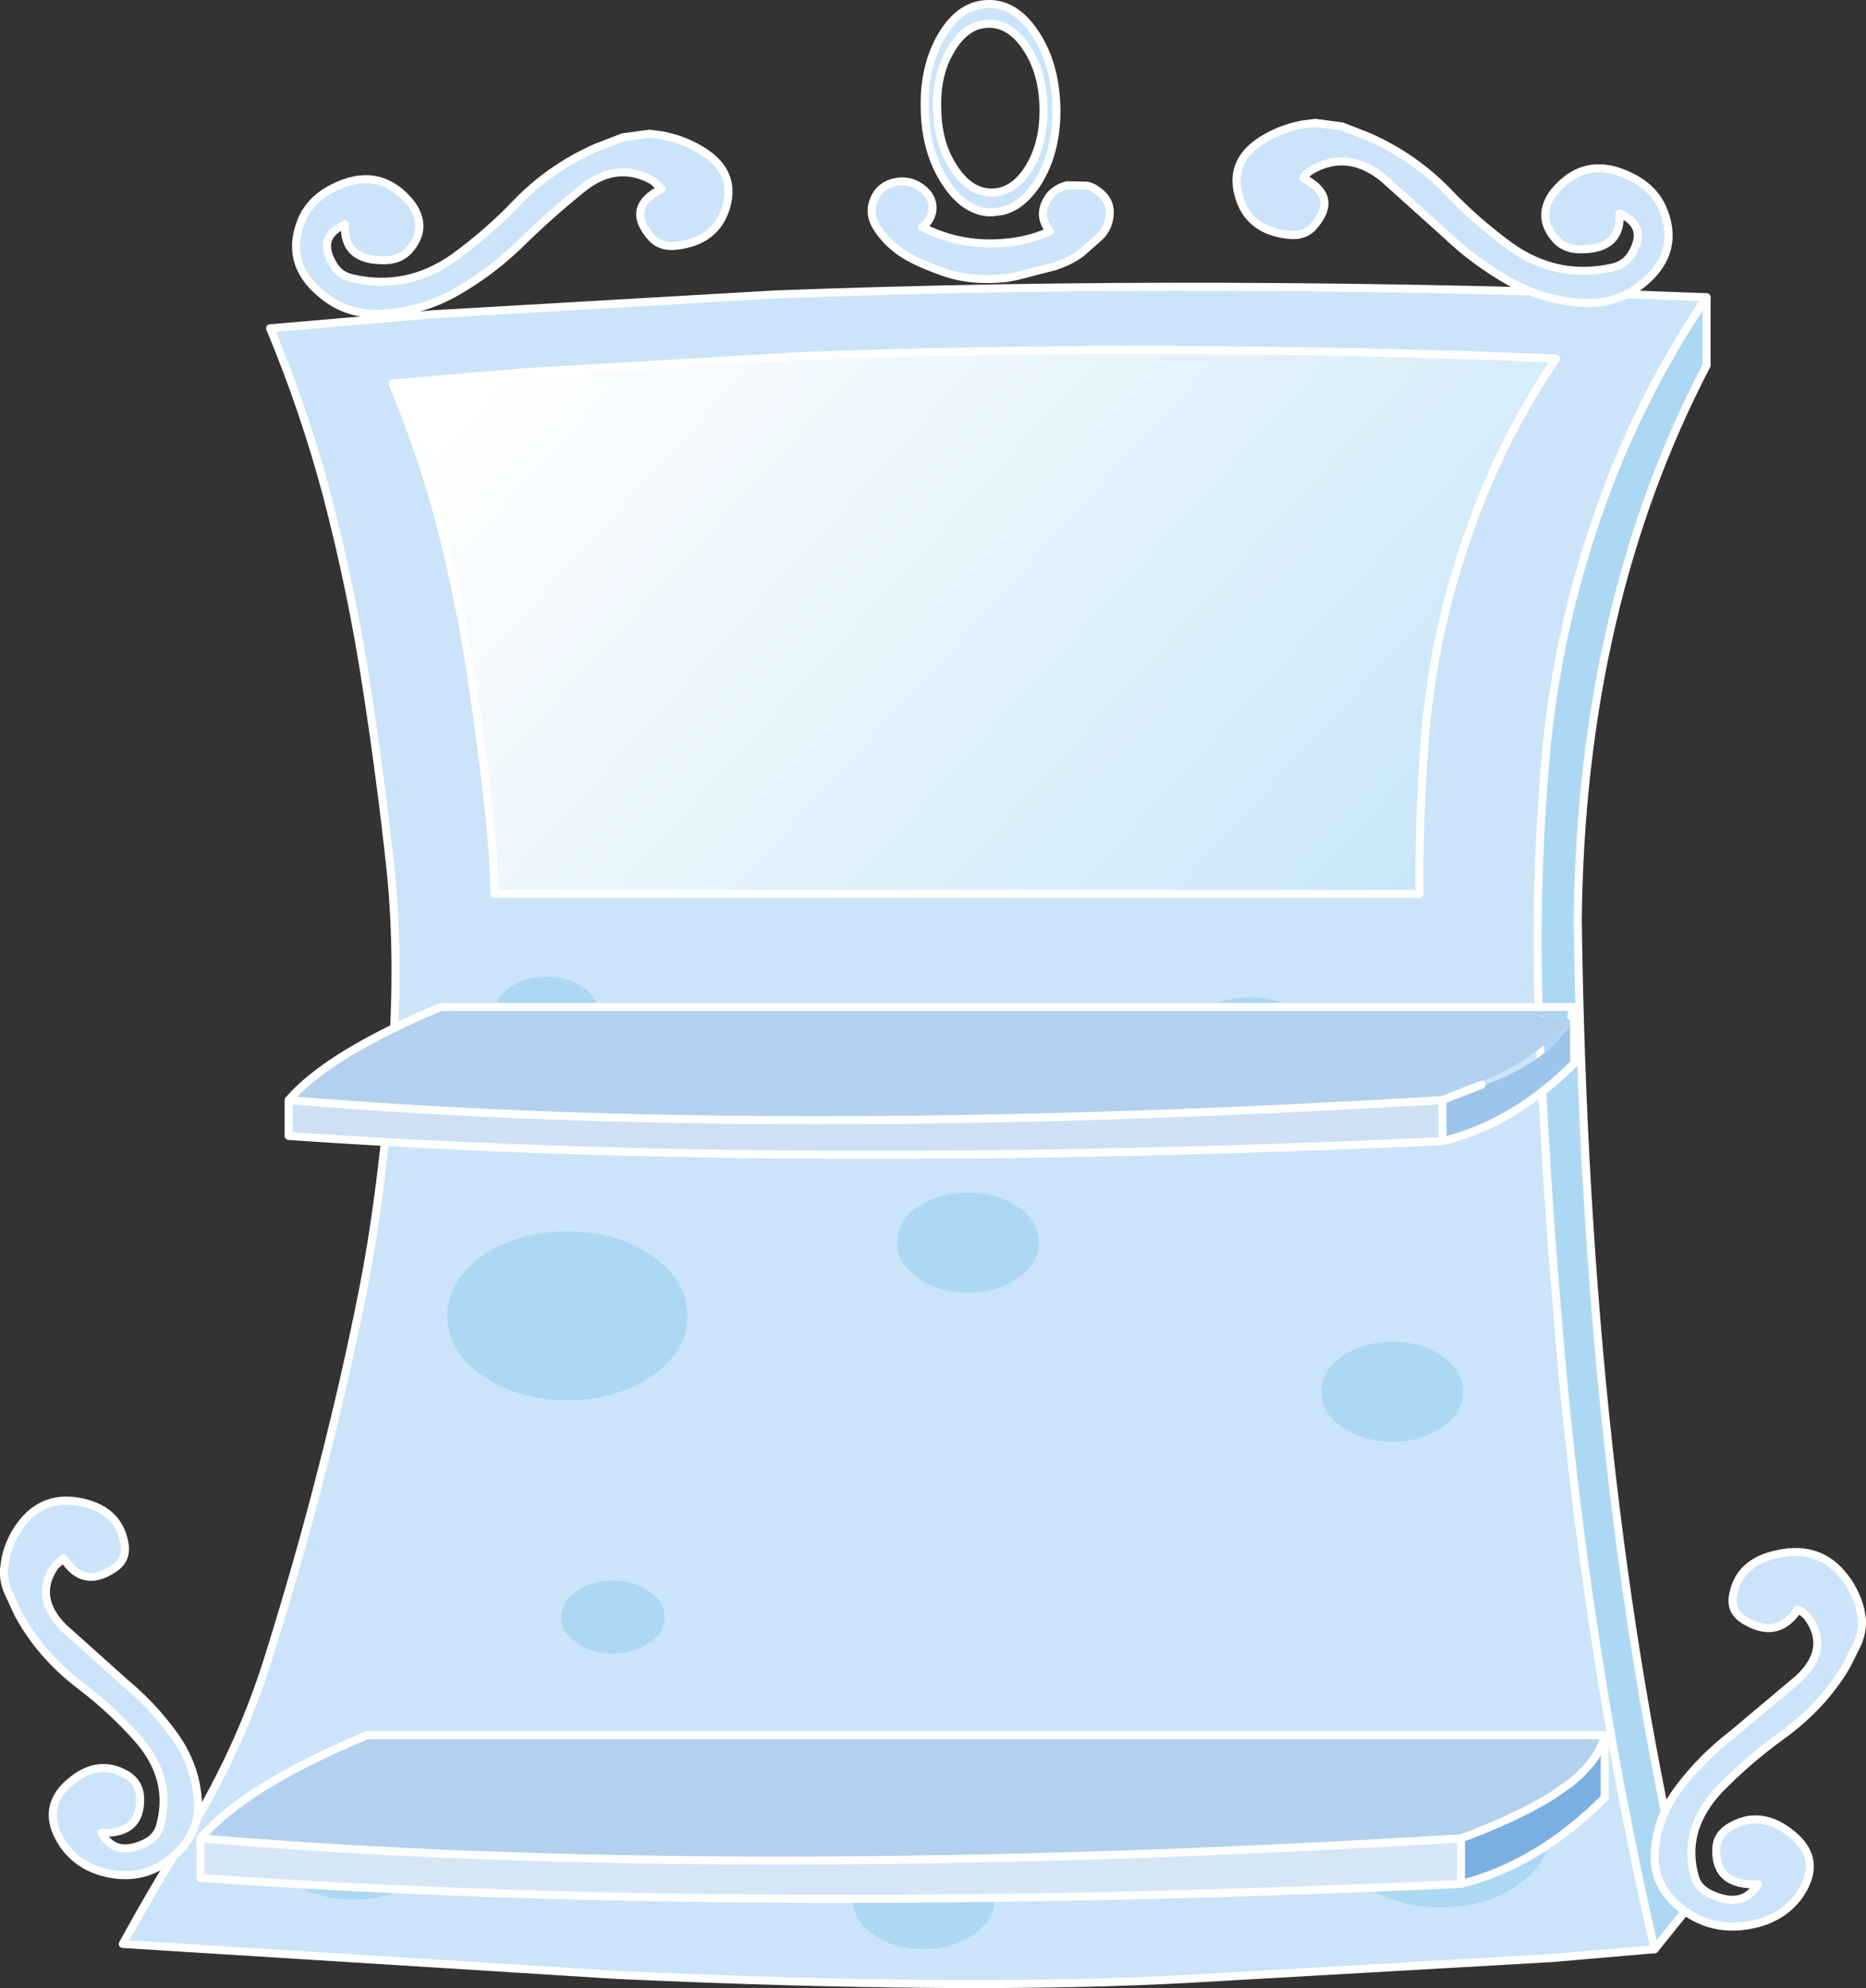 <?xml version="1.0" encoding="UTF-8" standalone="no"?>
<svg xmlns:xlink="http://www.w3.org/1999/xlink" height="246.8px" width="231.75px" xmlns="http://www.w3.org/2000/svg">
  <rect width="100%" height="100%" fill="#333333" stroke="none"/>
  <g transform="matrix(1.0, 0.0, 0.0, 1.0, 115.85, 123.4)">
    <path d="M77.4 -78.9 Q53.35 -79.9 29.2 -79.95 6.45 -80.05 -16.25 -79.2 L-50.6 -77.2 -67.1 -75.8 Q-63.65 -67.5 -61.35 -59.05 -58.8 -49.25 -57.3 -39.35 -55.95 -30.4 -55.0 -21.45 -54.55 -17.15 -54.45 -12.45 L60.45 -12.45 Q60.35 -22.3 61.15 -32.1 62.25 -45.6 67.1 -58.75 70.9 -69.2 77.4 -78.9 M96.1 -86.5 Q88.05 -74.5 83.35 -61.6 77.4 -45.35 76.05 -28.65 74.65 -12.15 75.35 4.5 76.05 21.6 77.5 38.85 79.1 59.4 82.25 79.85 85.2 99.25 89.65 118.55 L76.9 119.65 32.3 122.2 Q4.95 123.75 -39.1 121.75 L-100.6 117.9 Q-96.3 110.1 -93.6 106.0 -86.35 94.65 -82.55 82.5 -78.65 70.05 -75.8 58.8 -72.9 47.5 -70.75 36.65 -68.6 25.75 -67.35 11.1 -66.1 -3.55 -67.35 -15.55 -68.55 -26.65 -70.25 -37.65 -72.1 -49.9 -75.25 -61.95 -78.05 -72.45 -82.3 -82.65 L-61.95 -84.4 -19.55 -86.85 Q8.45 -87.9 36.55 -87.8 66.35 -87.7 96.1 -86.5" fill="#cbe4f9" fill-rule="evenodd" stroke="none"/>
    <path d="M96.1 -86.5 L96.1 -78.05 Q80.5 -48.2 80.1 -9.15 81.05 60.6 93.6 113.65 L89.65 118.55 Q85.2 99.25 82.25 79.85 79.1 59.4 77.5 38.85 76.05 21.6 75.35 4.5 74.65 -12.15 76.05 -28.65 77.4 -45.35 83.35 -61.6 88.05 -74.5 96.1 -86.5" fill="#acd8f4" fill-rule="evenodd" stroke="none"/>
    <path d="M77.4 -78.9 Q70.9 -69.2 67.1 -58.75 62.25 -45.6 61.15 -32.1 60.35 -22.3 60.45 -12.45 L-54.45 -12.45 Q-54.55 -17.15 -55.0 -21.45 -55.95 -30.4 -57.3 -39.35 -58.8 -49.25 -61.35 -59.05 -63.65 -67.5 -67.1 -75.8 L-50.6 -77.2 -16.25 -79.2 Q6.45 -80.05 29.2 -79.95 53.35 -79.9 77.4 -78.9" fill="url(#gradient0)" fill-rule="evenodd" stroke="none"/>
    <path d="M-82.3 -82.65 L-81.85 -105.45 -61.95 -107.15 -19.55 -109.6 Q8.45 -110.65 36.55 -110.55 L96.1 -108.5 96.1 -86.5 Q66.35 -87.7 36.55 -87.8 8.45 -87.9 -19.55 -86.85 L-61.95 -84.4 -82.3 -82.65" fill="#acd8f4" fill-opacity="0.0" fill-rule="evenodd" stroke="none"/>
    <path d="M89.65 118.55 L76.9 119.65 32.3 122.2 Q4.95 123.75 -39.1 121.75 L-100.6 117.9 Q-96.3 110.1 -93.6 106.0 -86.35 94.65 -82.55 82.5 -78.65 70.05 -75.8 58.8 -72.9 47.5 -70.75 36.65 -68.6 25.75 -67.35 11.1 -66.1 -3.55 -67.35 -15.55 -68.55 -26.65 -70.25 -37.65 -72.1 -49.9 -75.25 -61.95 -78.05 -72.45 -82.3 -82.65 L-61.95 -84.4 -19.55 -86.85 Q8.45 -87.9 36.55 -87.8 66.35 -87.7 96.1 -86.5" fill="none" stroke="#ffffff" stroke-linecap="round" stroke-linejoin="round" stroke-width="1.0"/>
    <path d="M77.4 -78.9 Q53.35 -79.9 29.2 -79.95 6.45 -80.05 -16.25 -79.2 L-50.6 -77.2 -67.1 -75.8 Q-63.65 -67.5 -61.35 -59.05 -58.8 -49.25 -57.3 -39.35 -55.95 -30.4 -55.0 -21.45 -54.55 -17.15 -54.45 -12.45 L60.45 -12.45 Q60.35 -22.3 61.15 -32.1 62.25 -45.6 67.1 -58.75 70.9 -69.2 77.4 -78.9 M89.65 118.55 L93.6 113.65 Q81.05 60.6 80.1 -9.15 80.5 -48.2 96.1 -78.05 L96.1 -86.5 Q88.05 -74.5 83.35 -61.6 77.4 -45.35 76.05 -28.65 74.65 -12.15 75.35 4.5 76.05 21.6 77.5 38.85 79.1 59.4 82.25 79.85 85.2 99.25 89.65 118.55 Z" fill="none" stroke="#ffffff" stroke-linecap="round" stroke-linejoin="round" stroke-width="1.0"/>
    <path d="M-34.85 47.35 Q-39.2 50.4 -45.35 50.4 -51.55 50.4 -55.95 47.35 -60.3 44.3 -60.3 39.95 -60.3 35.6 -55.95 32.5 -51.55 29.45 -45.35 29.45 -39.2 29.45 -34.85 32.5 -30.5 35.6 -30.45 39.95 -30.5 44.3 -34.85 47.35" fill="#acd8f4" fill-rule="evenodd" stroke="none"/>
    <path d="M30.65 6.6 Q30.6 4.05 33.2 2.25 35.75 0.4 39.45 0.4 43.1 0.4 45.65 2.25 48.25 4.05 48.25 6.6 48.25 9.2 45.65 11.0 43.1 12.8 39.45 12.8 35.75 12.8 33.2 11.0 30.6 9.2 30.65 6.6" fill="#acd8f4" fill-rule="evenodd" stroke="none"/>
    <path d="M10.6 26.45 Q13.15 28.25 13.2 30.85 13.15 33.4 10.6 35.2 8.05 37.05 4.4 37.05 0.7 37.05 -1.9 35.2 -4.45 33.4 -4.45 30.85 -4.45 28.25 -1.9 26.45 0.7 24.65 4.4 24.65 8.05 24.65 10.6 26.45" fill="#acd8f4" fill-rule="evenodd" stroke="none"/>
    <path d="M48.25 49.35 Q48.25 46.8 50.8 45.0 53.4 43.15 57.1 43.15 60.75 43.15 63.3 45.0 65.85 46.8 65.9 49.35 65.85 51.95 63.3 53.7 60.75 55.55 57.1 55.55 53.4 55.55 50.8 53.7 48.25 51.95 48.25 49.35" fill="#acd8f4" fill-rule="evenodd" stroke="none"/>
    <path d="M-43.45 -0.85 Q-41.55 0.45 -41.55 2.35 -41.55 4.25 -43.45 5.55 -45.35 6.85 -48.0 6.85 -50.65 6.85 -52.5 5.55 -54.4 4.25 -54.4 2.35 -54.4 0.45 -52.5 -0.85 -50.65 -2.2 -48.0 -2.15 -45.35 -2.2 -43.45 -0.85" fill="#acd8f4" fill-rule="evenodd" stroke="none"/>
    <path d="M-71.95 97.15 Q-67.45 97.15 -64.25 99.35 -61.1 101.6 -61.1 104.75 -61.1 107.95 -64.25 110.15 -67.45 112.4 -71.95 112.4 -76.45 112.4 -79.65 110.15 -82.85 107.95 -82.8 104.75 -82.85 101.6 -79.65 99.35 -76.45 97.15 -71.95 97.15" fill="#acd8f4" fill-rule="evenodd" stroke="none"/>
    <path d="M76.6 103.95 Q76.6 107.85 72.65 110.6 68.7 113.35 63.1 113.35 57.55 113.35 53.6 110.6 49.7 107.85 49.7 103.95 49.7 100.05 53.6 97.25 57.55 94.45 63.1 94.5 68.7 94.45 72.65 97.25 76.6 100.05 76.6 103.95" fill="#acd8f4" fill-rule="evenodd" stroke="none"/>
    <path d="M5.05 107.95 Q7.65 109.75 7.65 112.35 7.65 114.9 5.05 116.7 2.5 118.55 -1.15 118.55 -4.85 118.55 -7.4 116.7 -10.0 114.9 -9.95 112.35 -10.0 109.75 -7.4 107.95 -4.85 106.15 -1.15 106.15 2.5 106.15 5.05 107.95" fill="#acd8f4" fill-rule="evenodd" stroke="none"/>
    <path d="M-46.15 77.35 Q-46.15 75.45 -44.25 74.15 -42.4 72.8 -39.75 72.8 -37.1 72.8 -35.2 74.15 -33.3 75.45 -33.3 77.35 -33.3 79.2 -35.2 80.5 -37.1 81.85 -39.75 81.85 -42.4 81.85 -44.25 80.5 -46.15 79.2 -46.15 77.35" fill="#acd8f4" fill-rule="evenodd" stroke="none"/>
    <path d="M79.65 1.6 L79.65 2.75 79.3 2.75 79.65 1.6" fill="#c66cab" fill-rule="evenodd" stroke="none"/>
    <path d="M68.15 11.25 L63.3 13.15 Q-20.1 18.15 -80.0 13.15 -75.0 7.4 -61.1 1.6 L79.65 1.6 79.3 2.75 Q71.25 2.5 79.65 3.15 71.6 10.7 64.85 11.65 58.05 12.65 68.15 11.25" fill="#b2d1ef" fill-rule="evenodd" stroke="none"/>
    <path d="M63.3 13.15 L63.3 18.25 Q-17.85 21.95 -80.0 17.6 L-80.0 13.15 Q-20.1 18.15 63.3 13.15" fill="#cee1f4" fill-rule="evenodd" stroke="none"/>
    <path d="M79.65 3.15 L79.65 8.6 Q72.05 16.15 63.3 18.25 L63.3 13.15 68.15 11.25 68.6 11.25 Q76.55 8.35 79.65 3.15" fill="#9dc4ea" fill-rule="evenodd" stroke="none"/>
    <path d="M63.3 18.25 Q72.05 16.15 79.65 8.6 L79.65 3.15 M68.15 11.25 L63.3 13.15 63.3 18.25 Q-17.85 21.95 -80.0 17.6 L-80.0 13.15 Q-75.0 7.4 -61.1 1.6 L79.65 1.6 79.65 2.75 M79.3 2.75 L79.65 1.6 M-80.0 13.15 Q-20.1 18.15 63.3 13.15" fill="none" stroke="#ffffff" stroke-linecap="round" stroke-linejoin="round" stroke-width="1.0"/>
    <path d="M83.45 92.0 Q82.8 95.0 79.2 97.9 L76.85 99.55 Q72.55 102.2 65.6 104.8 -25.5 110.3 -90.95 104.8 -85.5 98.35 -70.3 92.0 L83.45 92.0" fill="#b2d1ef" fill-rule="evenodd" stroke="none"/>
    <path d="M65.6 104.8 L65.6 110.45 Q-23.05 114.5 -90.95 109.7 L-90.95 104.8 Q-25.5 110.3 65.6 104.8" fill="#d5e7f7" fill-rule="evenodd" stroke="none"/>
    <path d="M65.6 104.8 Q72.55 102.2 76.85 99.55 L79.2 97.9 Q82.8 95.0 83.45 92.0 L83.45 99.75 Q75.15 108.05 65.6 110.45 L65.6 104.8" fill="#7aafe2" fill-rule="evenodd" stroke="none"/>
    <path d="M83.45 92.0 L-70.3 92.0 Q-85.5 98.35 -90.95 104.8" fill="none" stroke="#ffffff" stroke-linecap="round" stroke-linejoin="round" stroke-width="1.0"/>
    <path d="M83.45 92.0 Q82.8 95.0 79.2 97.9 L76.85 99.55 Q72.55 102.2 65.6 104.8 L65.6 110.45 Q75.15 108.05 83.45 99.75 L83.45 92.0 M-90.95 104.8 Q-25.5 110.3 65.6 104.8 M65.6 110.45 Q-23.05 114.5 -90.95 109.7 L-90.95 104.8" fill="none" stroke="#ffffff" stroke-linecap="round" stroke-linejoin="round" stroke-width="1.0"/>
    <path d="M45.95 -107.95 L47.5 -108.15 50.85 -107.7 54.05 -106.45 Q59.85 -103.9 64.1 -99.45 67.6 -95.8 71.8 -92.75 77.65 -88.65 84.45 -90.2 85.95 -90.55 86.75 -91.8 88.9 -95.35 85.3 -96.9 85.55 -92.35 80.25 -92.45 78.25 -92.5 77.1 -94.0 75.0 -96.7 77.15 -99.55 81.15 -104.4 87.0 -101.3 89.85 -99.8 90.85 -97.0 92.75 -91.75 87.9 -88.0 85.0 -85.7 81.1 -85.8 75.95 -86.0 71.65 -88.45 67.3 -90.9 63.85 -94.2 L55.95 -101.3 Q51.55 -104.85 47.05 -102.3 46.4 -101.9 46.0 -101.3 50.45 -99.05 47.4 -95.45 46.25 -94.0 44.15 -94.25 39.2 -94.8 38.0 -99.1 36.7 -103.65 41.4 -106.3 43.5 -107.5 45.95 -107.95" fill="#cbe4f9" fill-rule="evenodd" stroke="none"/>
    <path d="M45.95 -107.95 L47.5 -108.15 50.85 -107.7 54.05 -106.45 Q59.85 -103.9 64.1 -99.45 67.6 -95.8 71.8 -92.75 77.65 -88.65 84.45 -90.2 85.95 -90.55 86.75 -91.8 88.9 -95.35 85.3 -96.9 85.55 -92.35 80.25 -92.45 78.25 -92.5 77.1 -94.0 75.0 -96.7 77.15 -99.55 81.15 -104.4 87.0 -101.3 89.85 -99.8 90.85 -97.0 92.75 -91.75 87.9 -88.0 85.0 -85.7 81.1 -85.8 75.95 -86.0 71.65 -88.45 67.3 -90.9 63.85 -94.2 L55.95 -101.3 Q51.55 -104.85 47.05 -102.3 46.4 -101.9 46.0 -101.3 50.45 -99.05 47.4 -95.45 46.25 -94.0 44.15 -94.25 39.2 -94.8 38.0 -99.1 36.7 -103.65 41.4 -106.3 43.5 -107.5 45.95 -107.95 Z" fill="none" stroke="#ffffff" stroke-linecap="round" stroke-linejoin="round" stroke-width="1.0"/>
    <path d="M6.9 -120.45 Q4.15 -120.4 2.3 -117.3 0.4 -114.25 0.55 -109.9 0.6 -105.55 2.65 -102.5 4.65 -99.45 7.4 -99.5 10.1 -99.55 12.0 -102.65 13.85 -105.75 13.75 -110.1 13.65 -114.45 11.65 -117.45 9.65 -120.5 6.9 -120.45 M6.85 -122.9 Q10.25 -123.0 12.75 -119.2 15.2 -115.5 15.35 -110.1 15.45 -104.75 13.15 -100.95 11.2 -97.8 8.6 -97.2 L7.45 -97.05 6.8 -97.05 Q3.8 -97.35 1.6 -100.75 -0.9 -104.5 -1.0 -109.85 -1.15 -115.2 1.15 -119.05 3.45 -122.85 6.85 -122.9" fill="#cbe4f9" fill-rule="evenodd" stroke="none"/>
    <path d="M6.9 -120.45 Q9.65 -120.5 11.65 -117.45 13.65 -114.45 13.75 -110.1 13.85 -105.75 12.0 -102.65 10.1 -99.55 7.4 -99.5 4.65 -99.45 2.65 -102.5 0.6 -105.55 0.55 -109.9 0.4 -114.25 2.3 -117.3 4.15 -120.4 6.9 -120.45" fill="#acd8f4" fill-opacity="0.0" fill-rule="evenodd" stroke="none"/>
    <path d="M6.9 -120.45 Q9.65 -120.5 11.65 -117.45 13.65 -114.45 13.75 -110.1 13.85 -105.75 12.0 -102.65 10.1 -99.55 7.4 -99.5 4.65 -99.45 2.65 -102.5 0.6 -105.55 0.55 -109.9 0.4 -114.25 2.3 -117.3 4.15 -120.4 6.9 -120.45" fill="none" stroke="#ffffff" stroke-linecap="round" stroke-linejoin="round" stroke-width="1.0"/>
    <path d="M6.85 -122.9 Q10.25 -123.0 12.75 -119.2 15.2 -115.5 15.35 -110.1 15.45 -104.75 13.15 -100.95 11.2 -97.8 8.6 -97.2 L7.45 -97.05 6.8 -97.05 Q3.8 -97.35 1.6 -100.75 -0.9 -104.5 -1.0 -109.85 -1.15 -115.2 1.15 -119.05 3.45 -122.85 6.85 -122.9" fill="none" stroke="#ffffff" stroke-linecap="round" stroke-linejoin="round" stroke-width="1.0"/>
    <path d="M-1.45 -100.1 Q0.1 -99.0 -0.05 -97.3 -0.2 -96.05 -1.3 -95.2 3.85 -92.6 9.7 -93.35 12.25 -93.65 14.55 -94.7 13.0 -96.55 14.2 -98.6 14.95 -99.95 16.65 -100.4 L16.75 -100.4 19.2 -100.35 Q19.85 -100.2 20.5 -99.7 22.2 -98.5 21.95 -96.55 21.75 -94.95 20.65 -93.95 L18.55 -92.1 Q17.35 -91.1 15.15 -90.35 L10.5 -89.15 9.2 -88.9 Q4.8 -88.4 1.3 -89.65 -2.25 -90.9 -4.05 -92.15 -5.85 -93.45 -6.9 -95.1 -8.2 -97.1 -7.05 -99.15 -6.35 -100.35 -4.85 -100.75 -2.95 -101.2 -1.45 -100.1" fill="#cbe4f9" fill-rule="evenodd" stroke="none"/>
    <path d="M-1.45 -100.1 Q0.1 -99.0 -0.05 -97.3 -0.2 -96.05 -1.3 -95.2 3.85 -92.6 9.7 -93.35 12.25 -93.65 14.55 -94.7 13.0 -96.55 14.2 -98.6 14.95 -99.95 16.65 -100.4 L16.75 -100.4 19.2 -100.35 Q19.85 -100.2 20.5 -99.7 22.2 -98.5 21.95 -96.55 21.75 -94.95 20.65 -93.95 L18.55 -92.1 Q17.35 -91.1 15.15 -90.35 L10.5 -89.15 9.2 -88.9 Q4.8 -88.4 1.3 -89.65 -2.25 -90.9 -4.05 -92.15 -5.85 -93.45 -6.9 -95.1 -8.2 -97.1 -7.05 -99.15 -6.35 -100.35 -4.85 -100.75 -2.95 -101.2 -1.45 -100.1 Z" fill="none" stroke="#ffffff" stroke-linecap="round" stroke-linejoin="round" stroke-width="1.0"/>
    <path d="M-29.1 -104.95 Q-24.35 -102.3 -25.65 -97.75 -26.9 -93.45 -31.85 -92.9 -33.95 -92.65 -35.1 -94.1 -38.15 -97.7 -33.7 -99.95 L-34.75 -100.95 Q-39.25 -103.5 -43.6 -99.95 -47.75 -96.6 -51.55 -92.85 -55.0 -89.55 -59.3 -87.1 -63.65 -84.65 -68.75 -84.45 -72.7 -84.35 -75.6 -86.65 -80.45 -90.4 -78.55 -95.65 -77.55 -98.45 -74.7 -99.95 -68.85 -103.05 -64.85 -98.2 -62.7 -95.35 -64.8 -92.65 -65.95 -91.15 -67.95 -91.1 -73.25 -90.95 -73.0 -95.55 -76.6 -94.0 -74.4 -90.45 -73.65 -89.2 -72.1 -88.85 -65.35 -87.3 -59.5 -91.4 -55.3 -94.45 -51.8 -98.1 -47.55 -102.55 -41.75 -105.1 L-38.5 -106.35 -35.2 -106.8 -33.65 -106.6 Q-31.2 -106.15 -29.1 -104.95" fill="#cbe4f9" fill-rule="evenodd" stroke="none"/>
    <path d="M-29.1 -104.95 Q-31.2 -106.15 -33.65 -106.6 L-35.2 -106.8 -38.5 -106.35 -41.75 -105.1 Q-47.55 -102.55 -51.8 -98.1 -55.3 -94.45 -59.5 -91.4 -65.35 -87.3 -72.1 -88.85 -73.65 -89.2 -74.4 -90.45 -76.6 -94.0 -73.0 -95.55 -73.25 -90.95 -67.95 -91.1 -65.95 -91.15 -64.8 -92.65 -62.7 -95.35 -64.85 -98.2 -68.85 -103.05 -74.7 -99.95 -77.55 -98.45 -78.55 -95.65 -80.45 -90.4 -75.6 -86.65 -72.7 -84.35 -68.75 -84.45 -63.65 -84.65 -59.3 -87.1 -55.0 -89.55 -51.55 -92.85 -47.75 -96.6 -43.6 -99.95 -39.25 -103.5 -34.75 -100.95 L-33.7 -99.95 Q-38.15 -97.7 -35.1 -94.1 -33.95 -92.65 -31.85 -92.9 -26.9 -93.45 -25.65 -97.75 -24.35 -102.3 -29.1 -104.95 Z" fill="none" stroke="#ffffff" stroke-linecap="round" stroke-linejoin="round" stroke-width="1.0"/>
    <path d="M115.2 76.4 L115.4 77.7 Q115.45 79.15 114.85 80.6 L113.45 83.4 Q110.5 88.4 105.35 92.1 101.15 95.15 97.65 98.75 92.9 103.85 94.7 109.75 95.1 111.0 96.55 111.7 100.6 113.6 102.45 110.5 97.15 110.7 97.3 106.1 97.35 104.35 99.05 103.35 102.2 101.5 105.45 103.4 111.1 106.9 107.55 111.95 105.75 114.4 102.55 115.3 96.5 116.9 92.1 112.75 89.5 110.2 89.65 106.8 89.8 102.35 92.65 98.6 95.45 94.85 99.35 91.85 L107.5 85.0 Q111.55 81.25 108.65 77.3 108.2 76.75 107.45 76.4 104.85 80.25 100.7 77.65 99.1 76.6 99.35 74.85 100.0 70.5 104.95 69.5 110.2 68.35 113.3 72.45 114.65 74.25 115.2 76.4" fill="#cbe4f9" fill-rule="evenodd" stroke="none"/>
    <path d="M115.2 76.4 L115.4 77.7 Q115.45 79.15 114.85 80.6 L113.45 83.4 Q110.5 88.4 105.35 92.1 101.15 95.15 97.65 98.75 92.9 103.85 94.7 109.75 95.1 111.0 96.55 111.7 100.6 113.6 102.45 110.5 97.15 110.7 97.3 106.1 97.35 104.35 99.05 103.35 102.2 101.5 105.45 103.4 111.1 106.9 107.55 111.95 105.75 114.4 102.55 115.3 96.5 116.9 92.1 112.75 89.5 110.2 89.65 106.8 89.8 102.35 92.65 98.6 95.45 94.85 99.35 91.85 L107.5 85.0 Q111.55 81.25 108.65 77.3 108.2 76.75 107.45 76.4 104.85 80.25 100.7 77.65 99.1 76.6 99.35 74.85 100.0 70.5 104.95 69.5 110.2 68.35 113.3 72.45 114.65 74.25 115.2 76.4 Z" fill="none" stroke="#ffffff" stroke-linecap="round" stroke-linejoin="round" stroke-width="1.0"/>
    <path d="M-107.95 70.05 L-109.0 70.95 Q-111.75 74.85 -107.95 78.65 L-100.3 85.5 Q-96.7 88.5 -94.05 92.25 -91.45 96.0 -91.25 100.45 -91.15 103.8 -93.6 106.35 -97.7 110.55 -103.35 108.9 -106.3 108.0 -108.0 105.55 -111.35 100.5 -106.05 97.0 -103.05 95.15 -100.05 96.95 -98.5 97.95 -98.45 99.75 -98.3 104.3 -103.25 104.1 -101.55 107.2 -97.75 105.35 -96.4 104.65 -96.0 103.35 -94.3 97.45 -98.75 92.4 -102.0 88.75 -105.95 85.75 -110.8 82.05 -113.55 77.0 L-114.85 74.2 Q-115.45 72.8 -115.35 71.35 L-115.15 70.0 Q-114.7 67.9 -113.4 66.05 -110.5 62.0 -105.6 63.1 -100.95 64.15 -100.35 68.45 -100.15 70.25 -101.65 71.25 -105.5 73.9 -107.95 70.05" fill="#cbe4f9" fill-rule="evenodd" stroke="none"/>
    <path d="M-107.95 70.05 Q-105.5 73.9 -101.65 71.25 -100.15 70.25 -100.35 68.45 -100.95 64.15 -105.6 63.1 -110.5 62.0 -113.4 66.05 -114.7 67.9 -115.15 70.0 L-115.35 71.35 Q-115.45 72.8 -114.85 74.2 L-113.55 77.0 Q-110.8 82.05 -105.95 85.75 -102.0 88.75 -98.75 92.4 -94.3 97.45 -96.0 103.35 -96.4 104.65 -97.75 105.35 -101.55 107.2 -103.25 104.1 -98.3 104.3 -98.45 99.75 -98.5 97.95 -100.05 96.95 -103.05 95.15 -106.05 97.0 -111.35 100.5 -108.0 105.55 -106.3 108.0 -103.35 108.9 -97.7 110.55 -93.6 106.35 -91.15 103.8 -91.25 100.45 -91.45 96.0 -94.05 92.25 -96.7 88.5 -100.3 85.5 L-107.95 78.65 Q-111.75 74.85 -109.0 70.95 L-107.95 70.05 Z" fill="none" stroke="#ffffff" stroke-linecap="round" stroke-linejoin="round" stroke-width="1.0"/>
  </g>
  <defs>
    <linearGradient gradientTransform="matrix(0.071, 0.042, -0.03, 0.033, 5.15, -46.25)" gradientUnits="userSpaceOnUse" id="gradient0" spreadMethod="pad" x1="-819.2" x2="819.2">
      <stop offset="0.0" stop-color="#ffffff"/>
      <stop offset="0.961" stop-color="#cae7f9"/>
    </linearGradient>
  </defs>
</svg>
